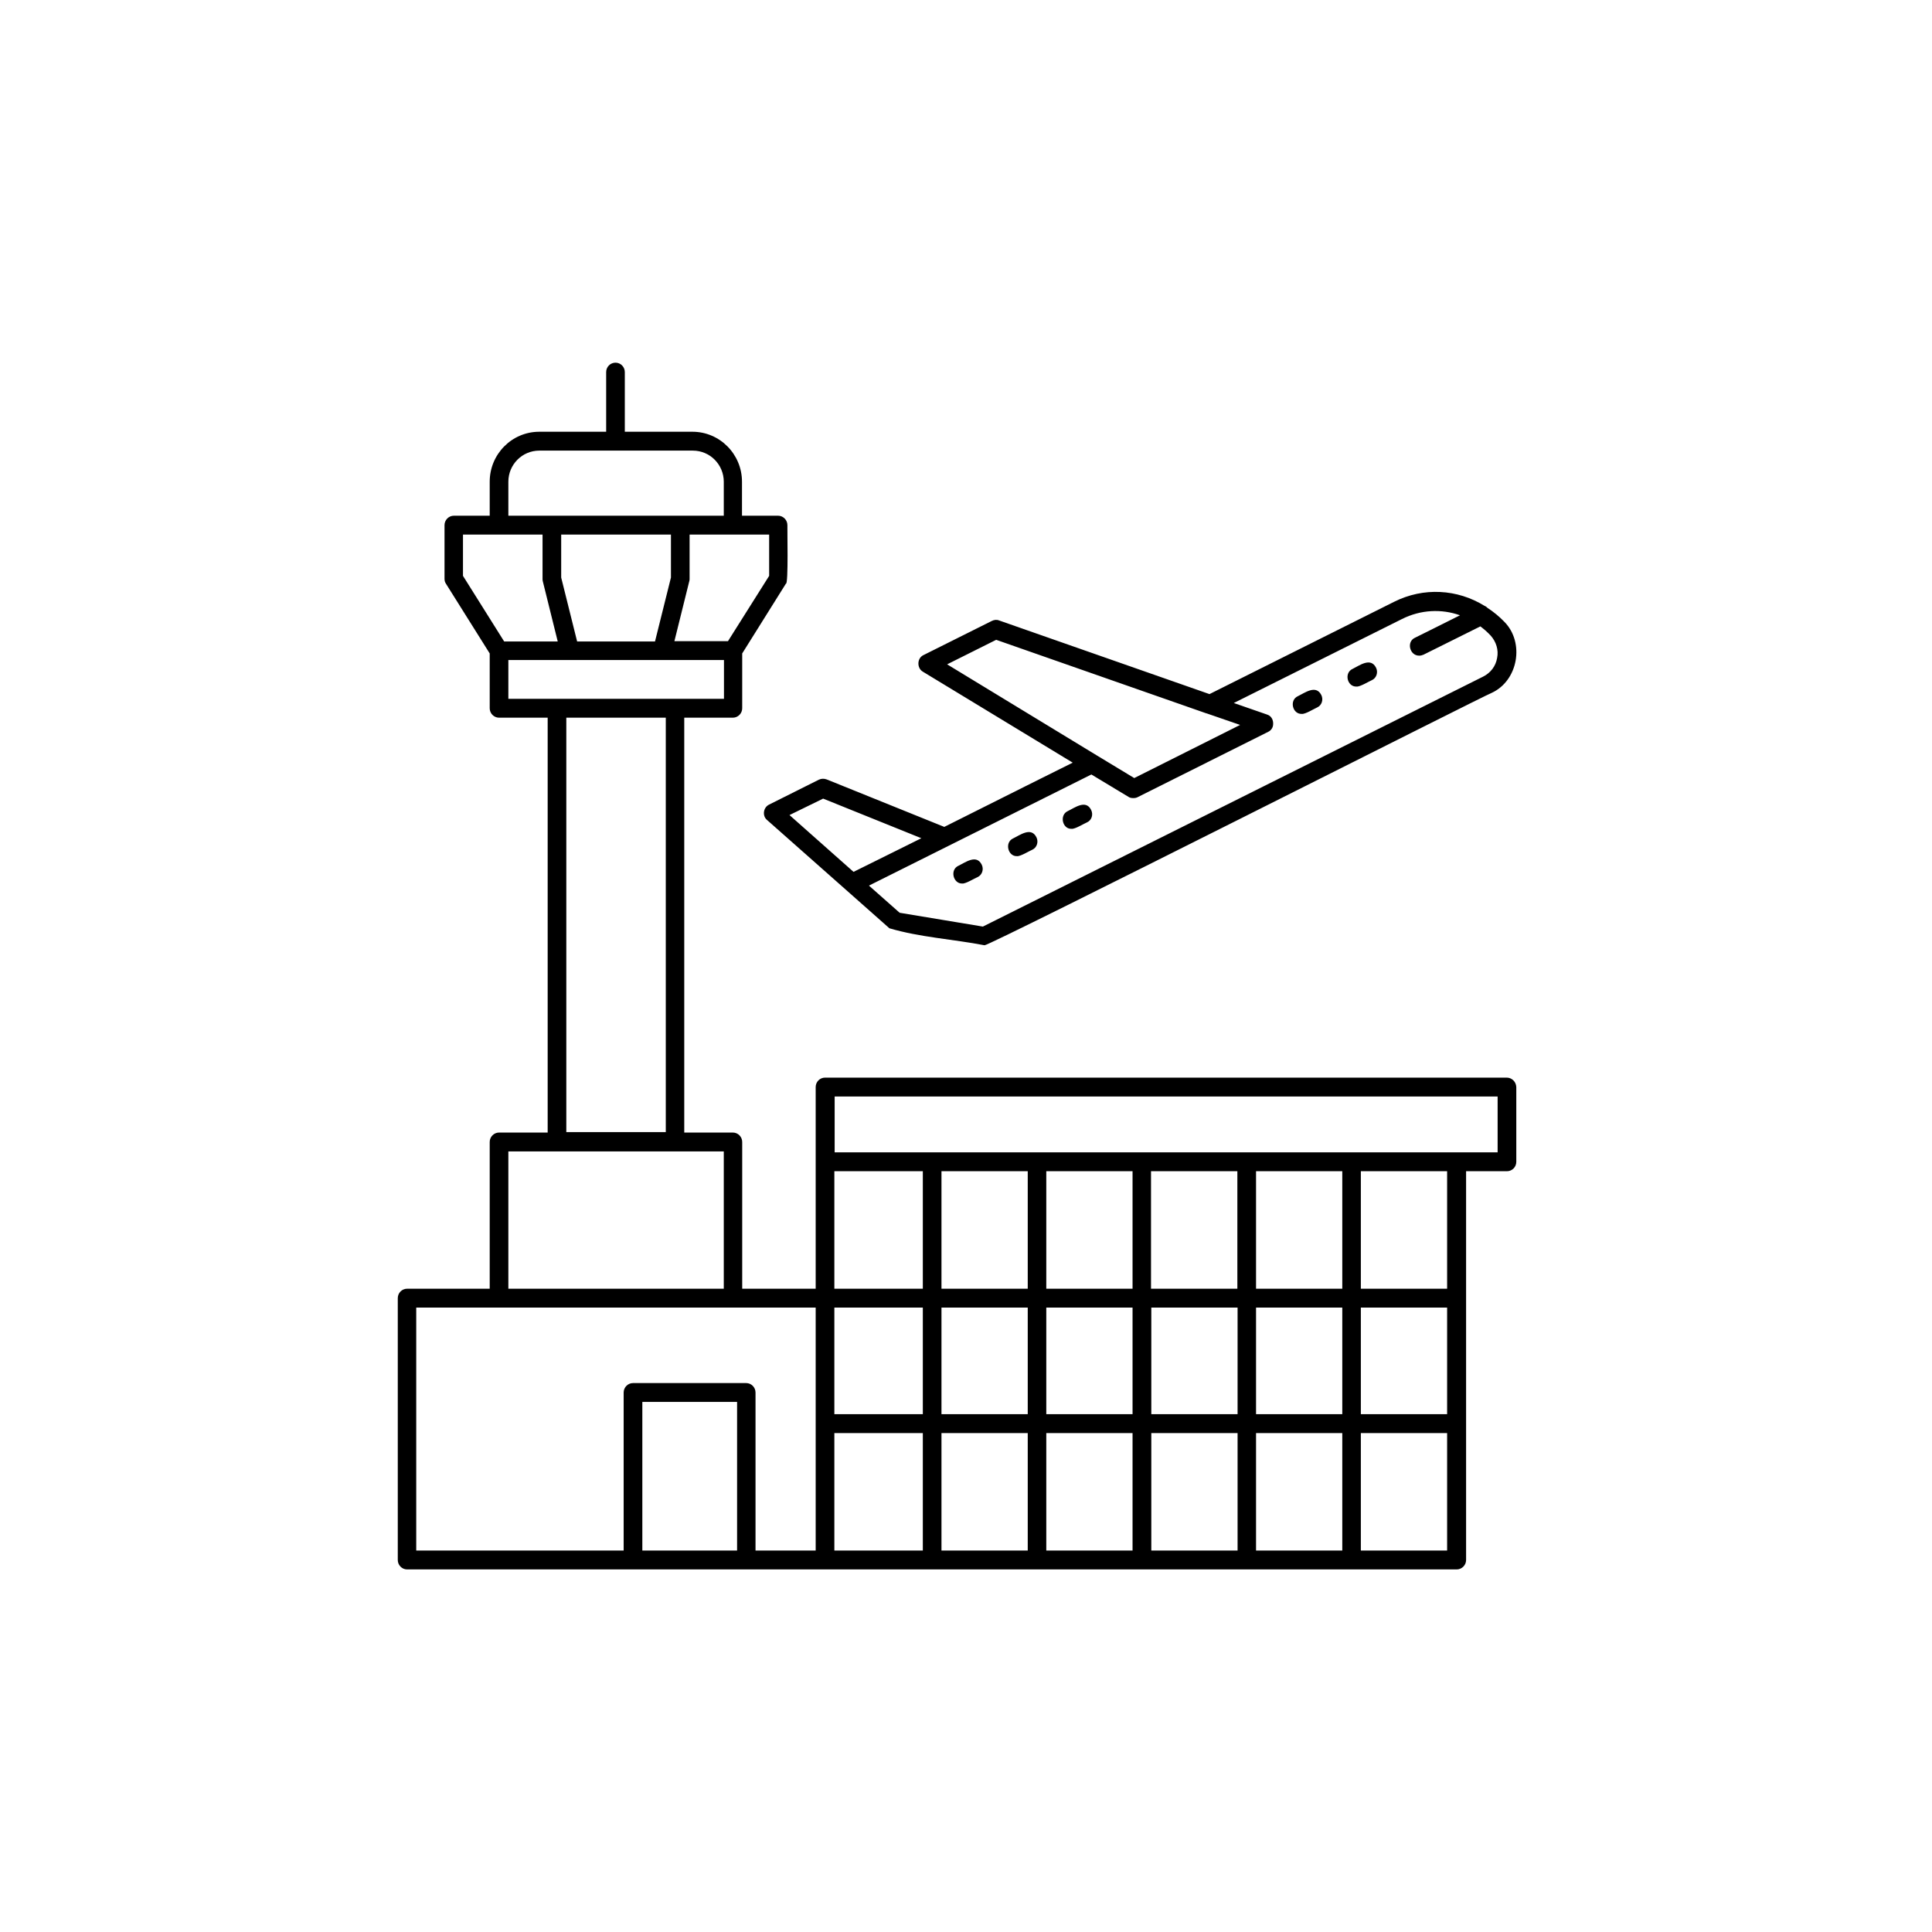 <svg xmlns="http://www.w3.org/2000/svg" xmlns:xlink="http://www.w3.org/1999/xlink" width="96" viewBox="0 0 72 72" height="96" preserveAspectRatio="xMidYMid meet"><defs><clipPath id="977d948400"><path d="M 14.824 13.5 L 56.824 13.5 L 56.824 58.5 L 14.824 58.5 Z M 14.824 13.5 " clip-rule="nonzero"></path></clipPath></defs><g clip-path="url(#977d948400)"><path fill="#000000" d="M 28.586 30.559 L 31.539 33.172 C 31.539 33.172 33.145 34.594 33.145 34.594 C 34.277 34.93 35.512 35 36.691 35.227 C 36.855 35.262 55.438 25.855 55.594 25.82 C 56.578 25.363 56.824 23.949 56.066 23.176 C 55.871 22.973 55.664 22.805 55.438 22.656 C 55.402 22.621 55.367 22.594 55.324 22.578 C 54.312 21.953 53.051 21.875 51.949 22.43 C 51.949 22.43 46.023 25.391 45.074 25.867 L 37.23 23.121 C 37.145 23.086 37.047 23.098 36.961 23.141 L 34.414 24.414 C 34.172 24.527 34.164 24.898 34.391 25.031 L 39.977 28.422 C 39.402 28.703 37.492 29.664 35.191 30.816 L 30.809 29.047 C 30.711 29.012 30.617 29.012 30.52 29.055 L 28.672 29.98 C 28.438 30.086 28.402 30.41 28.586 30.559 Z M 37.125 23.844 L 44.961 26.586 C 44.961 26.586 44.961 26.586 44.969 26.586 L 46.215 27.016 L 42.27 28.996 L 40.875 28.152 L 35.297 24.758 Z M 42.059 29.699 C 42.109 29.734 42.172 29.742 42.234 29.742 C 42.234 29.742 42.242 29.742 42.242 29.742 C 42.293 29.742 42.348 29.734 42.398 29.707 L 47.262 27.273 C 47.375 27.219 47.438 27.113 47.445 27.008 C 47.461 26.852 47.395 26.684 47.219 26.629 L 45.98 26.199 L 52.246 23.07 C 52.945 22.719 53.719 22.684 54.41 22.93 C 53.73 23.273 52.734 23.766 52.734 23.766 C 52.402 23.914 52.535 24.441 52.891 24.434 C 52.945 24.434 52.996 24.422 53.051 24.398 C 53.051 24.398 54.625 23.613 55.168 23.344 C 55.297 23.438 55.43 23.555 55.551 23.684 C 55.758 23.914 55.855 24.223 55.793 24.52 C 55.742 24.828 55.551 25.074 55.273 25.215 L 36.629 34.531 C 35.594 34.355 34.555 34.191 33.527 34.016 L 32.383 33.004 L 40.672 28.863 Z M 30.676 29.762 L 34.336 31.238 C 33.883 31.465 33.598 31.605 33.273 31.766 L 31.809 32.492 L 29.422 30.375 Z M 35.715 32.266 C 35.977 32.141 36.387 31.824 36.586 32.223 C 36.672 32.398 36.602 32.609 36.43 32.688 C 36.324 32.73 35.984 32.941 35.863 32.926 C 35.523 32.941 35.391 32.414 35.715 32.266 Z M 37.754 31.246 C 38.016 31.121 38.426 30.805 38.625 31.203 C 38.711 31.379 38.641 31.59 38.469 31.668 C 38.363 31.711 38.023 31.922 37.902 31.906 C 37.562 31.922 37.43 31.395 37.754 31.246 Z M 39.793 30.227 C 40.055 30.102 40.465 29.785 40.664 30.184 C 40.75 30.359 40.684 30.57 40.508 30.648 C 40.402 30.691 40.062 30.902 39.941 30.887 C 39.594 30.91 39.469 30.375 39.793 30.227 Z M 48.367 25.945 C 48.629 25.82 49.039 25.504 49.242 25.902 C 49.328 26.078 49.258 26.289 49.082 26.367 C 48.98 26.41 48.641 26.621 48.516 26.605 C 48.168 26.621 48.039 26.094 48.367 25.945 Z M 50.41 24.926 C 50.668 24.801 51.078 24.484 51.281 24.883 C 51.367 25.059 51.297 25.27 51.125 25.348 C 51.02 25.391 50.68 25.602 50.555 25.586 C 50.207 25.602 50.078 25.074 50.41 24.926 Z M 56.152 40.16 L 30.746 40.16 C 30.555 40.16 30.398 40.316 30.398 40.512 L 30.398 48.027 L 27.66 48.027 L 27.66 42.559 C 27.66 42.367 27.504 42.207 27.312 42.207 L 25.5 42.207 L 25.5 26.746 L 27.312 26.746 C 27.504 26.746 27.66 26.586 27.66 26.395 L 27.66 24.352 C 27.941 23.906 29.289 21.75 29.289 21.75 C 29.387 21.797 29.336 19.633 29.344 19.57 C 29.344 19.379 29.188 19.219 28.996 19.219 L 27.652 19.219 L 27.652 17.953 C 27.652 16.926 26.824 16.09 25.805 16.09 L 23.285 16.09 L 23.285 13.867 C 23.285 13.672 23.129 13.516 22.938 13.516 C 22.746 13.516 22.59 13.672 22.59 13.867 L 22.59 16.09 L 20.098 16.09 C 19.074 16.09 18.25 16.926 18.25 17.953 L 18.25 19.219 L 16.914 19.219 C 16.723 19.219 16.566 19.379 16.566 19.57 L 16.566 21.566 C 16.566 21.637 16.582 21.699 16.617 21.75 L 18.25 24.352 L 18.25 26.395 C 18.25 26.586 18.406 26.746 18.598 26.746 L 20.41 26.746 L 20.41 42.207 L 18.598 42.207 C 18.406 42.207 18.25 42.367 18.25 42.559 L 18.25 48.027 L 15.172 48.027 C 14.98 48.027 14.824 48.184 14.824 48.379 L 14.824 58.137 C 14.824 58.328 14.98 58.488 15.172 58.488 L 30.754 58.488 C 30.754 58.488 30.762 58.488 30.762 58.488 L 54.285 58.488 C 54.48 58.488 54.637 58.328 54.637 58.137 L 54.637 43.648 L 56.16 43.648 C 56.352 43.648 56.508 43.492 56.508 43.297 L 56.508 40.512 C 56.5 40.316 56.344 40.16 56.152 40.16 Z M 28.664 21.461 L 27.129 23.895 L 25.133 23.895 L 25.691 21.645 C 25.699 21.621 25.699 21.594 25.699 21.559 L 25.699 19.922 L 28.664 19.922 Z M 20.914 21.523 L 20.914 19.922 L 25.004 19.922 L 25.004 21.523 L 24.41 23.906 L 21.508 23.906 Z M 18.945 17.953 C 18.945 17.312 19.461 16.793 20.098 16.793 L 25.82 16.793 C 26.457 16.793 26.973 17.312 26.973 17.953 L 26.973 19.219 L 18.945 19.219 Z M 17.254 19.922 L 20.219 19.922 L 20.219 21.566 C 20.219 21.594 20.219 21.629 20.227 21.656 L 20.785 23.906 L 18.789 23.906 L 17.254 21.461 Z M 18.945 24.598 L 26.98 24.598 L 26.98 26.043 L 18.945 26.043 Z M 24.812 26.746 L 24.812 42.191 L 21.105 42.191 L 21.105 26.746 Z M 53.93 52.703 C 53.391 52.703 52.23 52.703 50.715 52.703 C 50.715 51.41 50.715 50.023 50.715 48.73 L 53.93 48.73 Z M 50.023 52.703 C 49.059 52.703 47.969 52.703 46.809 52.703 C 46.809 51.41 46.809 50.023 46.809 48.73 L 50.023 48.73 Z M 31.094 48.73 L 34.391 48.73 L 34.391 52.703 C 32.828 52.703 31.652 52.703 31.094 52.703 Z M 35.086 48.73 L 38.301 48.73 L 38.301 52.703 C 37.152 52.703 36.062 52.703 35.086 52.703 C 35.086 51.402 35.086 50.023 35.086 48.73 Z M 42.207 52.703 C 41.117 52.703 40.035 52.703 38.992 52.703 C 38.992 51.41 38.992 50.023 38.992 48.73 L 42.207 48.73 Z M 42.906 48.73 L 46.121 48.73 L 46.121 52.703 C 45.074 52.703 43.992 52.703 42.906 52.703 C 42.906 51.402 42.906 50.023 42.906 48.73 Z M 38.301 53.406 L 38.301 57.785 L 35.086 57.785 C 35.086 57.082 35.086 55.395 35.086 53.406 Z M 38.992 53.406 L 42.207 53.406 L 42.207 57.785 L 38.992 57.785 C 38.992 57.082 38.992 55.395 38.992 53.406 Z M 42.906 53.406 L 46.121 53.406 L 46.121 57.785 L 42.906 57.785 C 42.906 57.082 42.906 55.395 42.906 53.406 Z M 46.809 53.406 L 50.023 53.406 L 50.023 57.785 L 46.809 57.785 C 46.809 57.082 46.809 55.395 46.809 53.406 Z M 46.809 48.027 C 46.809 46.039 46.809 44.352 46.809 43.648 L 50.023 43.648 L 50.023 48.027 C 49.047 48.027 47.961 48.027 46.809 48.027 Z M 46.113 48.027 C 45.066 48.027 43.984 48.027 42.895 48.027 C 42.895 46.039 42.895 44.352 42.895 43.648 L 46.113 43.648 Z M 42.207 48.027 C 41.117 48.027 40.035 48.027 38.992 48.027 C 38.992 46.039 38.992 44.352 38.992 43.648 L 42.207 43.648 Z M 38.301 48.027 C 37.152 48.027 36.062 48.027 35.086 48.027 C 35.086 46.039 35.086 44.352 35.086 43.648 L 38.301 43.648 Z M 34.391 48.027 C 32.828 48.027 31.652 48.027 31.094 48.027 L 31.094 43.648 L 34.391 43.648 Z M 18.945 42.91 L 26.973 42.91 L 26.973 48.027 L 18.945 48.027 Z M 23.938 57.785 L 23.938 52.246 L 27.469 52.246 L 27.469 57.785 Z M 30.398 57.785 L 28.156 57.785 L 28.156 51.895 C 28.156 51.703 28 51.543 27.809 51.543 L 23.59 51.543 C 23.398 51.543 23.242 51.703 23.242 51.895 L 23.242 57.785 L 15.512 57.785 L 15.512 48.73 L 30.398 48.73 Z M 31.094 53.406 L 34.391 53.406 L 34.391 57.785 L 31.094 57.785 Z M 50.715 57.785 C 50.715 57.082 50.715 55.395 50.715 53.406 L 53.93 53.406 L 53.93 57.785 Z M 53.93 48.027 C 53.391 48.027 52.23 48.027 50.715 48.027 C 50.715 46.039 50.715 44.352 50.715 43.648 L 53.93 43.648 Z M 55.812 42.945 L 31.105 42.945 L 31.105 40.863 L 55.812 40.863 Z M 55.812 42.945 " fill-opacity="1" fill-rule="nonzero"></path></g></svg>